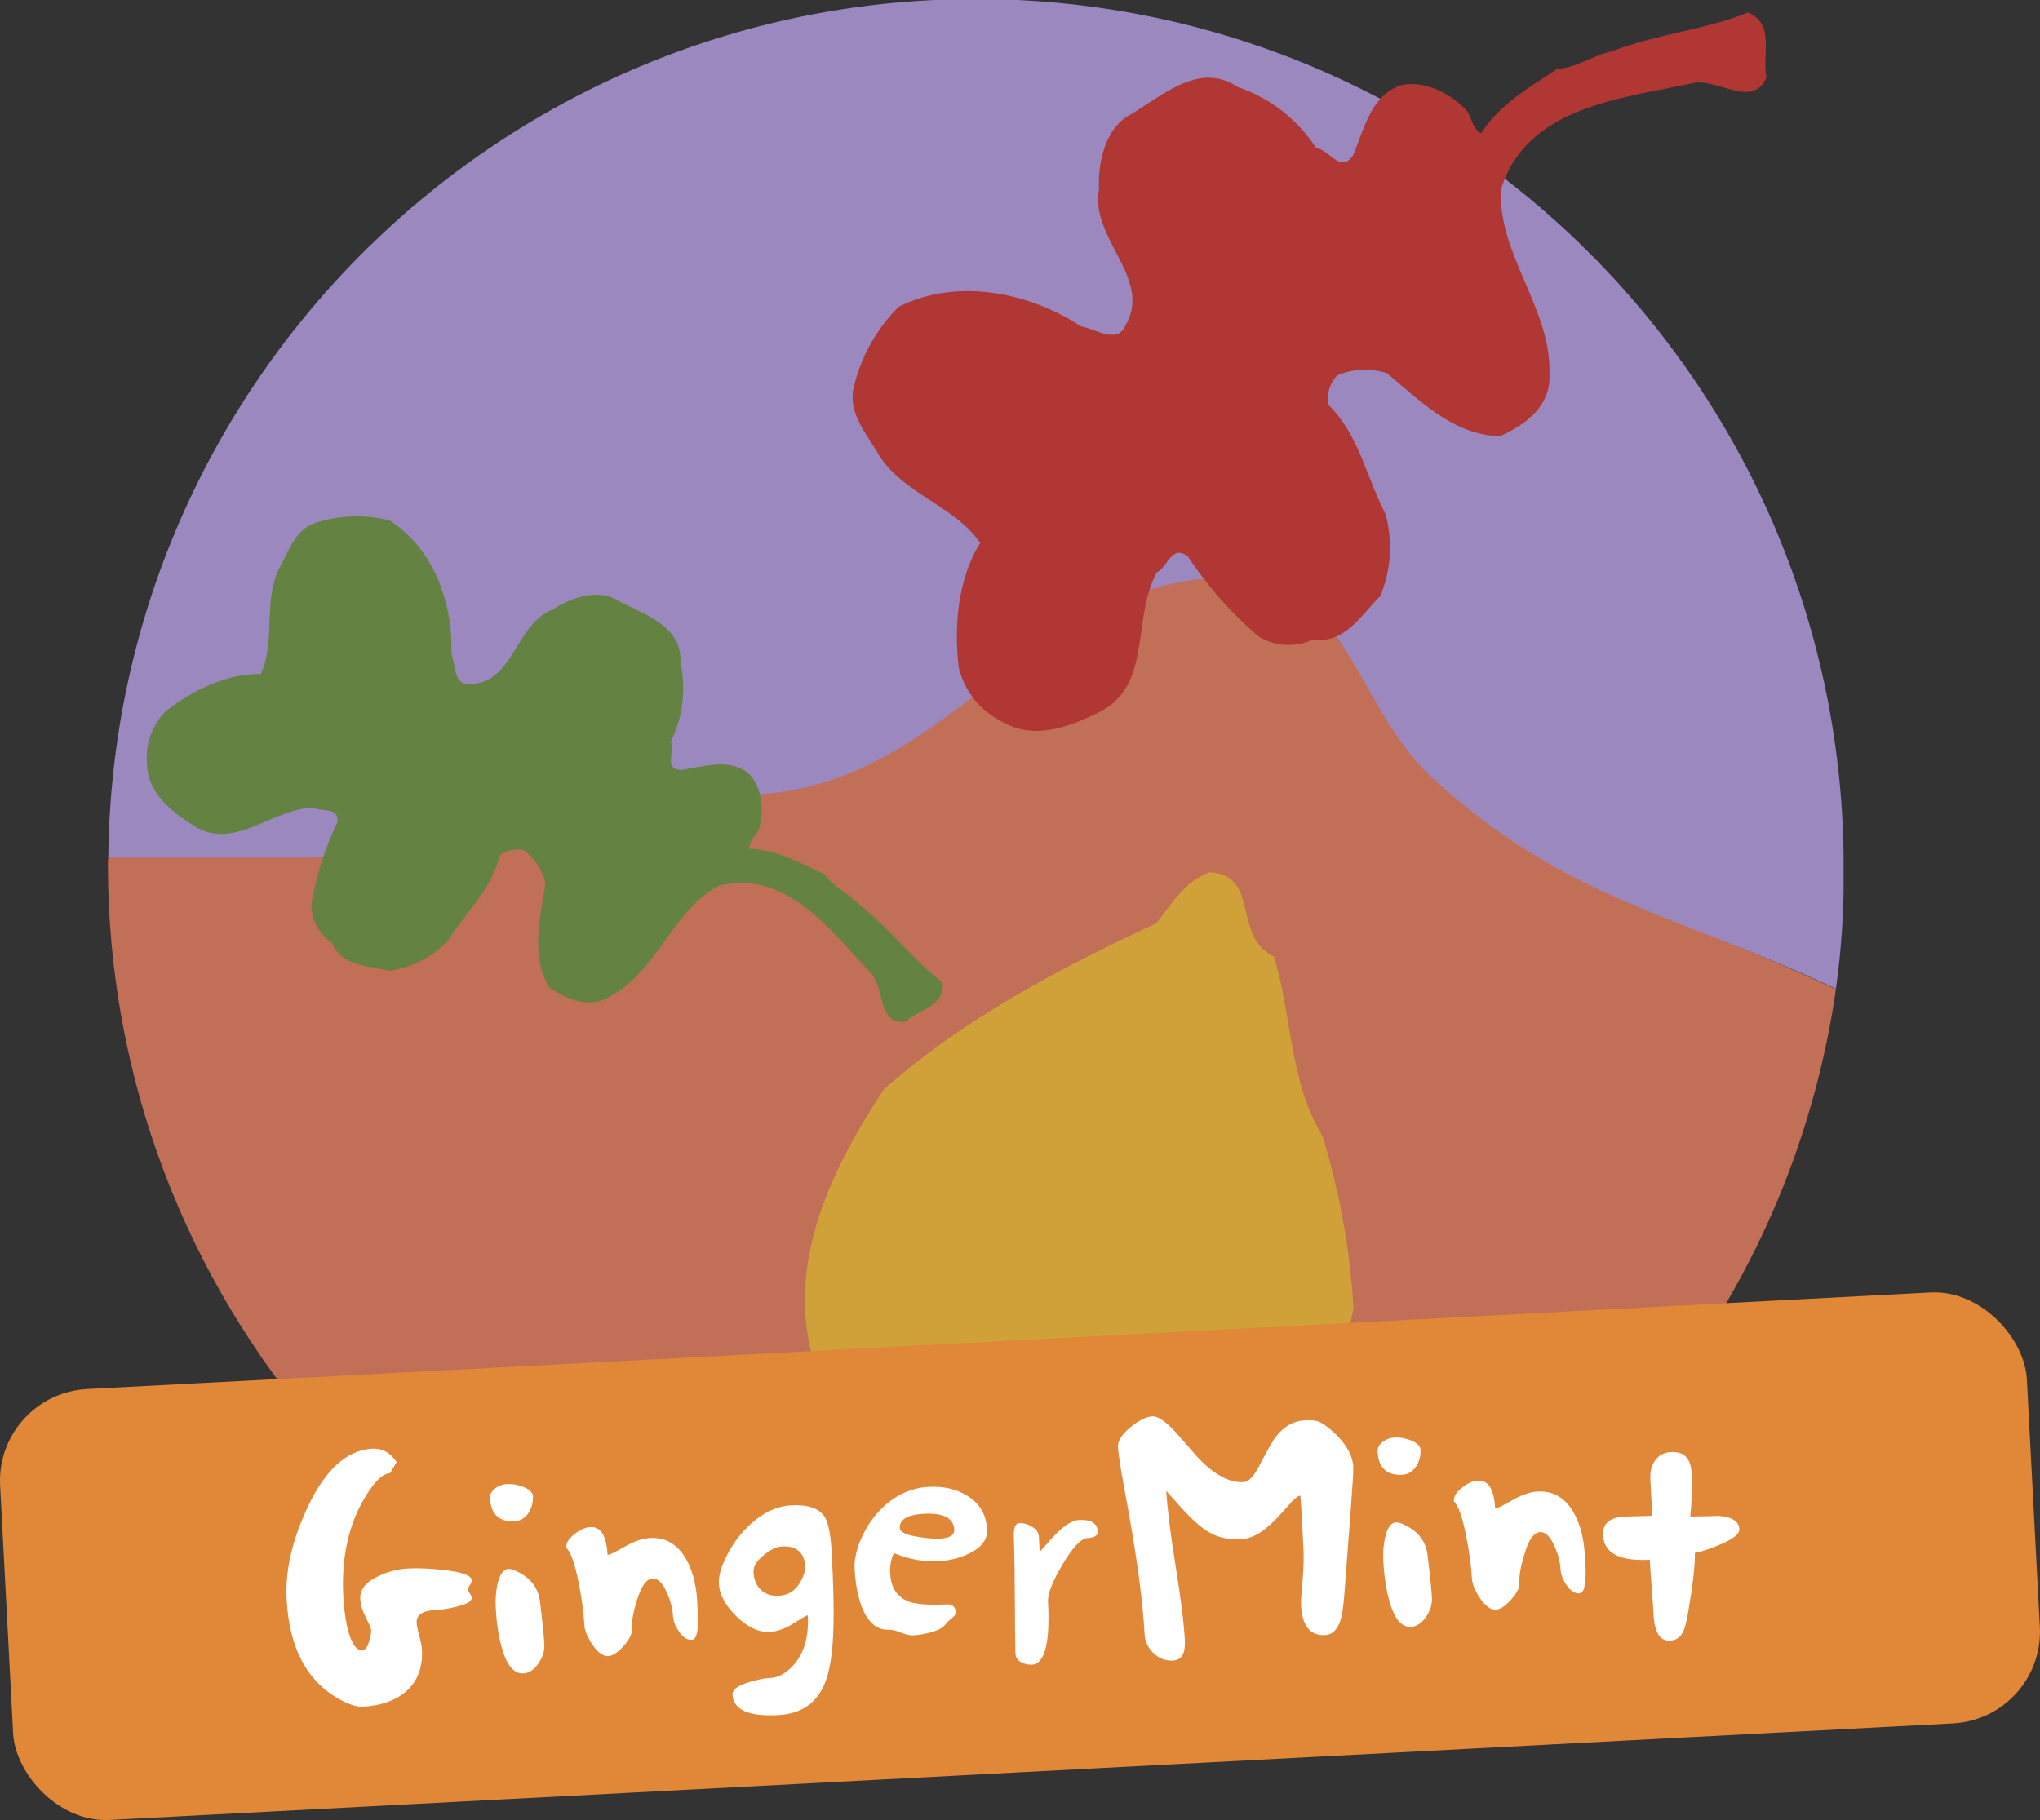 <?xml version="1.0" encoding="UTF-8"?><svg id="Layer_1" xmlns="http://www.w3.org/2000/svg" xmlns:xlink="http://www.w3.org/1999/xlink" viewBox="0 0 222.14 198.24"><rect x="0" y="0" width="222.14" height="198.24" fill="#333333" stroke="none"/><defs><clipPath id="clippath"><rect x="11.75" width="189" height="188.71" fill="none" stroke-width="0"/></clipPath></defs><g id="Group_1749"><g id="Group_1712"><g clip-path="url(#clippath)"><g id="Group_1711"><path id="Path_2863" d="m199.92,107.75c-7.51,51.69-55.51,87.5-107.2,79.98-46.48-6.76-80.96-46.61-80.97-93.58-.03-.39.03-.78.18-1.14,8.28,0,13.27,0,21.55,0,12.24,0,15.84-14.04,28.07-14.04,7.92,0,11.19,7.87,19.08,7.2,22.12-1.88,30.95-23.75,53.98-23.75,12.24,0,12.96,14.39,21.95,22.31,14.4,12.95,25.72,14.73,43.36,23.01" fill="#c16f56" fill-rule="evenodd" stroke-width="0"/><path id="Path_2864" d="m199.92,107.7c-17.64-8.28-29.1-9.59-43.49-22.54-9-7.91-9.71-22.31-21.96-22.31-23.03,0-30.95,23.75-53.98,23.75-7.91,0-11.15-7.2-19.07-7.2-12.23,0-15.83,14.03-28.07,14.03-8.28,0-13.27,0-21.56,0C12.32,41.25,55.05-.62,107.23-.1c51.88.53,93.63,42.78,93.53,94.66.05,4.39-.23,8.78-.84,13.14" fill="#9b88bf" fill-rule="evenodd" stroke-width="0"/><path id="Path_2865" d="m137.19,69.44c-3.02-2.55-5.66-5.52-7.83-8.82-1.82-1.41-2.25,1.25-3.38,1.7-2.77,5-.49,12.22-6.13,15.17-3.11,1.55-7.04,3.21-10.59,1.19-2.44-1.15-4.22-3.34-4.86-5.96-.53-4.38-.14-9.62,2.33-13.58-2.75-4.02-8.09-5.21-10.9-9.37-1.32-2.38-3.31-4.4-2.95-7.19.73-3.47,2.46-6.65,4.97-9.16,6.37-3.18,14.16-1.62,19.88,2.14,1.5.21,3.88,2,4.81-.07,3.03-5.15-3.86-9.46-2.87-14.86-.12-2.7.55-6.19,2.92-7.85,3.71-2.06,7.81-6.23,12.2-3.3,3.52,1.2,6.54,3.55,8.55,6.68,1.43.08,2.63,2.87,4.03.71,1.17-2.9,2.02-6.66,5.3-7.61,2.48-.51,5.19.93,6.75,2.49.99.84.63,2.07,1.88,2.77,1.9-3.13,5.34-5.04,8.24-6.99,2.16-.16,4-1.53,6.02-1.95,5-1.91,10.13-2.33,14.8-4.22,2.97,1.3,1.48,4.55,2,7.03-1.48,3.59-5.36.02-8.11.68-7.72,1.68-17.99,2.52-20.79,11.52-.45,7,5.5,13.05,5.26,20.11.22,3.51-2.61,5.6-5.41,6.81-5.09-.12-8.78-3.97-12.29-6.86-1.77-.57-3.69-.49-5.41.23-.78.85-1.16,2.01-1.01,3.16,3.39,3.31,4.12,7.76,6.26,11.93.83,2.97.63,6.13-.57,8.97-2.02,1.98-3.85,5.24-7.26,4.71-1.87.88-4.04.79-5.84-.23" fill="#b03734" stroke-width="0"/><path id="Path_2866" d="m33.9,98.6c.5-3.13,1.46-6.17,2.83-9.03.22-1.83-1.79-1.03-2.57-1.62-4.58.16-8.6,4.71-12.96,2.06-2.36-1.5-5.12-3.51-5.19-6.78-.21-2.15.55-4.28,2.09-5.81,2.8-2.17,6.56-4.07,10.3-4.01,1.63-3.55.25-7.71,1.93-11.36,1.09-1.89,1.66-4.09,3.73-5,2.68-.93,5.58-1.06,8.34-.38,4.82,3.06,6.96,9.07,6.75,14.55.47,1.12.22,3.5,2.03,3.28,4.78-.04,4.91-6.57,9.02-8.11,1.81-1.2,4.48-2.18,6.6-1.24,2.94,1.7,7.5,2.78,7.3,7.02.63,2.92.26,5.96-1.06,8.64.54,1.01-.89,2.99,1.18,3.06,2.47-.4,5.41-1.36,7.42.5,1.38,1.49,1.5,3.95,1.08,5.66-.17,1.03-1.17,1.29-1.13,2.44,2.94.01,5.67,1.59,8.21,2.77,1,1.42,2.7,2.12,3.82,3.33,3.38,2.65,5.78,6,9.01,8.42.33,2.58-2.51,2.9-4.01,4.28-3.07.47-2.23-3.67-3.81-5.29-4.35-4.61-9.16-11.32-16.5-9.52-4.99,2.59-6.7,9.18-11.65,11.93-2.33,1.6-4.92.52-6.91-.9-2.01-3.55-.9-7.67-.35-11.28-.34-1.45-1.19-2.74-2.39-3.63-.91-.18-1.86.04-2.6.61-.87,3.7-3.62,6.04-5.61,9.24-1.7,1.79-3.96,2.96-6.4,3.32-2.2-.56-5.19-.47-6.24-3.03-1.37-.92-2.21-2.45-2.25-4.11" fill="#648241" stroke-width="0"/><path id="Path_2867" d="m86.11,180.42c2.41-6.03,8.69-12.07,13.75-16.41,1.93.24,2.18-1.69,2.66-2.66v-.48c-6.03-1.44-9.66-6.75-13.52-11.33-3.86-11.1,1.21-21.71,7.24-30.88,8.69-7.72,19.3-13.27,29.68-18.1,1.69-2.17,3.14-4.59,5.79-5.55,5.55.24,2.41,7,7,9.17,1.93,6.03,1.69,13.75,5.3,19.54,1.87,6.12,3,12.43,3.38,18.82-1.21,6.03-4.09,11.82-9.16,15.2-6.27,7.72-17.62,8.2-26.78,7.97l-4.83-1.69c-2.89,6.27-6.27,12.31-9.4,18.34-3.38,1.69-9.41,1.93-11.1-1.93" fill="#cfa138" stroke-width="0"/></g></g></g><rect id="Rectangle_1101" x=".57" y="146" width="221" height="47" rx="10" ry="10" transform="translate(-8.72 6.05) rotate(-3)" fill="#e08738" stroke-width="0"/><g id="GingerMint" isolation="isolate"><g isolation="isolate"><path d="m51.35,172.12c0,.19-.05.37-.18.53-.13.16-.19.31-.19.47,0,.13.07.28.19.45.12.17.18.33.19.48.02.37-.55.69-1.71.97-.81.19-1.55.31-2.2.34-1.43.07-2.12.53-2.08,1.38.02.32.11.81.29,1.45.17.64.27,1.14.29,1.48.1,1.95-.48,3.47-1.75,4.58-1.16.99-2.74,1.54-4.73,1.65-.61.03-1.42-.23-2.45-.78-3.6-1.98-5.54-5.63-5.81-10.96-.16-3.07.6-6.4,2.28-9.98,1.93-4.11,4.28-6.24,7.05-6.39,1.08-.06,1.96.43,2.65,1.46l-.72,1.21c-.61.01-1.28.54-2.03,1.57-2.29,3.18-3.3,7.12-3.06,11.81.06,1.21.21,2.35.44,3.43.41,1.69.96,2.52,1.63,2.49.3-.02.55-.33.73-.95.17-.49.25-.91.23-1.28,0-.15-.2-.6-.57-1.34-.38-.74-.58-1.42-.61-2.05-.05-1,.59-1.81,1.92-2.44,1.04-.51,2.14-.8,3.31-.86,1.08-.06,2.35,0,3.82.16,2.03.22,3.06.6,3.09,1.14Z" fill="#fff" stroke-width="0"/><path d="m58.03,163.02c.03.63-.12,1.21-.46,1.75-.4.59-.91.89-1.51.93-1.71.09-2.61-.75-2.7-2.53-.02-.43.19-.8.63-1.11.38-.26.79-.4,1.25-.42.54-.03,1.11.07,1.71.3.71.27,1.07.63,1.1,1.08Zm1.24,16.17c.03.65-.17,1.3-.61,1.95-.48.72-1.04,1.1-1.67,1.13-1.06.06-1.86-.94-2.4-3-.33-1.22-.53-2.62-.61-4.2-.04-.82.01-1.63.17-2.42.24-1.14.65-1.73,1.21-1.76.22-.01.51.07.89.25,1.51.7,2.36,1.8,2.55,3.28.27,2.24.43,3.83.48,4.76Z" fill="#fff" stroke-width="0"/><path d="m75.99,175.42c.11,2.1-.11,3.16-.65,3.19-.52.03-.99-.28-1.42-.93-.4-.57-.61-1.13-.64-1.69-.04-.76-.25-1.57-.62-2.44-.47-1.1-1.01-1.64-1.61-1.61-.67.04-1.24.84-1.7,2.4-.41,1.3-.59,2.36-.55,3.18.02.48-.28,1.07-.9,1.77-.62.71-1.19,1.07-1.68,1.1-.54.03-1.12-.4-1.73-1.28-.54-.82-.83-1.53-.86-2.14-.07-1.28-.26-2.75-.59-4.43-.42-2.17-.88-3.49-1.38-3.96-.03-.52.28-1.02.93-1.51.58-.46,1.15-.71,1.69-.74,1.15-.06,1.77.95,1.88,3.03.24-.01.86-.31,1.87-.9,1.01-.58,1.94-.9,2.78-.94,1.67-.09,2.96.67,3.89,2.27.72,1.27,1.12,2.81,1.22,4.62l.05,1.01Z" fill="#fff" stroke-width="0"/><path d="m90.58,169.29c.17,3.33.23,5.92.18,7.77-.06,2.91-.4,5.05-1,6.43-.91,2.09-2.59,3.19-5.03,3.32-3.22.17-4.88-.58-4.97-2.25-.03-.63.86-1.15,2.68-1.57.54-.14,1.06-.22,1.58-.24s1.07-.26,1.66-.71c1.67-1.3,2.43-3.34,2.28-6.11-.15.03-.67.33-1.56.9s-1.76.87-2.6.92c-1.17.06-2.37-.5-3.59-1.68-1.22-1.18-1.87-2.37-1.93-3.56-.04-.78.2-1.71.73-2.8.7-1.49,1.66-2.77,2.86-3.83,1.37-1.2,2.79-1.84,4.26-1.92,1.86-.1,3.09.33,3.68,1.27.4.63.66,1.98.77,4.06Zm-2.89,1.42c-.08-1.6-.93-2.36-2.55-2.27-.6.03-1.27.36-2.02.98s-1.1,1.23-1.07,1.81c.04.82.31,1.47.81,1.94.5.47,1.16.69,1.97.64,1.25-.07,2.14-.82,2.67-2.25.13-.35.19-.64.18-.86Z" fill="#fff" stroke-width="0"/><path d="m107.49,166.58c.06,1.08-.58,1.95-1.92,2.61-1.02.51-2.17.8-3.45.86-1.56.08-3.16-.21-4.78-.89-.31.65-.45,1.38-.41,2.2.08,1.6.78,2.64,2.09,3.11.82.28,2.18.37,4.07.28.63-.03.96.26,1,.89,0,.15-.11.33-.36.54-.17.16-.34.31-.53.45-.06.09-.17.23-.34.41-.22.29-.77.56-1.65.8-.71.17-1.32.27-1.84.29-.28.01-.7-.09-1.27-.31-.56-.22-.99-.32-1.27-.31-1.3.07-2.28-.74-2.96-2.42-.45-1.13-.72-2.53-.81-4.22-.05-.87.15-1.86.59-2.99.67-1.64,1.63-2.99,2.88-4.06,1.37-1.16,2.89-1.78,4.56-1.87,1.67-.09,3.08.24,4.25.98,1.34.82,2.06,2.03,2.14,3.63Zm-3.58.02c-.07-1.25-1.16-1.83-3.28-1.72-1.82.1-2.7.62-2.65,1.57.02.41.67.73,1.94.94,1.01.17,1.82.23,2.45.2,1.06-.06,1.57-.39,1.54-.99Z" fill="#fff" stroke-width="0"/><path d="m119.54,166.82c.02.43-.36.67-1.13.71-.69.04-1.59.99-2.7,2.86-1.11,1.87-1.64,3.23-1.59,4.07.24,4.5-.35,6.79-1.76,6.86-.43.02-.83-.08-1.2-.29s-.57-.53-.59-.95c0-.19-.02-1.09-.04-2.7l-.05-6.54c-.04-1.95-.06-3.04-.08-3.28-.06-1.08.14-1.63.6-1.66.45-.02.92.11,1.39.4.47.29.72.66.74,1.12l.08,1.62c1.17-1.32,1.81-2.03,1.94-2.12.89-.87,1.67-1.32,2.34-1.36,1.32-.07,2,.35,2.05,1.26Z" fill="#fff" stroke-width="0"/><path d="m147.36,159.8c.02.43-.06,1.82-.24,4.15l-.73,9.71c-.11,1.31-.23,2.2-.38,2.69-.33,1.12-.91,1.71-1.73,1.75-1.62.08-2.49-1.01-2.61-3.28-.02-.35.03-1.12.14-2.32.14-1.5.18-2.73.13-3.69l-.15-2.92c-.06-1.17-.12-2.16-.19-2.98-.28.01-.77.43-1.46,1.25-.94,1.07-1.66,1.8-2.16,2.2-.96.81-1.9,1.24-2.83,1.29-1.21.06-2.26-.13-3.16-.58-.73-.35-1.58-1.01-2.54-1.98-.57-.58-1.39-1.48-2.45-2.7.1,1.82.43,4.53,1.01,8.15.58,3.61.92,6.33,1.01,8.15.07,1.41-.35,2.13-1.28,2.18-.82.04-1.54-.23-2.14-.81-.61-.59-.93-1.29-.97-2.11-.17-3.29-.75-7.72-1.74-13.28l-.78-4.32c-.22-1.33-.35-2.25-.37-2.75-.04-.67.43-1.39,1.38-2.16.89-.74,1.69-1.13,2.38-1.17.69-.04,1.74.78,3.15,2.44.37.41.91,1.04,1.63,1.87,1.82,1.99,3.54,2.94,5.16,2.85.52-.03,1.08-.61,1.67-1.75.91-1.74,1.5-2.79,1.79-3.15.87-1.15,1.94-1.76,3.19-1.83.65-.03,1.14.01,1.47.13.33.12.77.41,1.31.86,1.59,1.35,2.42,2.73,2.5,4.13Z" fill="#fff" stroke-width="0"/><path d="m154.68,157.95c.03.63-.12,1.21-.46,1.75-.4.59-.91.9-1.51.93-1.71.09-2.61-.75-2.7-2.53-.02-.43.19-.8.63-1.11.38-.26.79-.4,1.25-.42.54-.03,1.11.07,1.71.3.71.27,1.07.63,1.1,1.08Zm1.24,16.17c.03.65-.17,1.3-.61,1.95-.48.72-1.04,1.1-1.67,1.13-1.06.06-1.86-.94-2.4-3-.32-1.22-.53-2.62-.61-4.2-.04-.82.01-1.63.17-2.42.24-1.14.65-1.73,1.21-1.76.22-.01.51.07.89.25,1.51.7,2.36,1.8,2.55,3.28.27,2.24.43,3.83.48,4.76Z" fill="#fff" stroke-width="0"/><path d="m172.64,170.36c.11,2.1-.11,3.16-.65,3.19-.52.03-.99-.28-1.42-.93-.4-.57-.61-1.13-.64-1.69-.04-.76-.24-1.57-.62-2.44-.47-1.1-1.01-1.64-1.61-1.61-.67.04-1.24.83-1.7,2.4-.41,1.3-.59,2.36-.55,3.18.03.48-.28,1.07-.9,1.77-.63.71-1.19,1.07-1.68,1.1-.54.03-1.12-.4-1.73-1.28-.54-.82-.83-1.53-.86-2.14-.07-1.28-.26-2.75-.59-4.43-.42-2.17-.88-3.49-1.38-3.96-.03-.52.28-1.02.93-1.51.58-.46,1.14-.71,1.69-.74,1.15-.06,1.77.95,1.88,3.03.24-.01.86-.31,1.87-.9,1.01-.58,1.94-.9,2.78-.94,1.67-.09,2.96.67,3.89,2.27.72,1.26,1.12,2.8,1.22,4.62l.05,1.01Z" fill="#fff" stroke-width="0"/><path d="m189.4,166.55c.03.52-.66,1.08-2.06,1.67-1.02.45-1.95.75-2.78.93.03,1.37-.23,3.57-.76,6.62-.17.94-.33,1.57-.49,1.88-.29.67-.78,1.02-1.47,1.05-1.08.06-1.67-.89-1.78-2.84-.04-.67-.1-1.67-.21-3-.1-1.33-.17-2.32-.2-2.97-3.29.17-4.98-.71-5.09-2.66-.07-1.28.72-1.96,2.37-2.04.47-.02,1.47-.05,2.99-.09-.09-1.79-.16-3.13-.21-3.99-.04-.8.13-1.48.53-2.05.39-.56.97-.86,1.73-.9,1.41-.07,2.15.68,2.23,2.26.08,1.49.03,3.08-.14,4.76,1.04-.01,2.08-.03,3.12-.07,1.44.12,2.18.6,2.22,1.45Z" fill="#fff" stroke-width="0"/></g></g></g></svg>